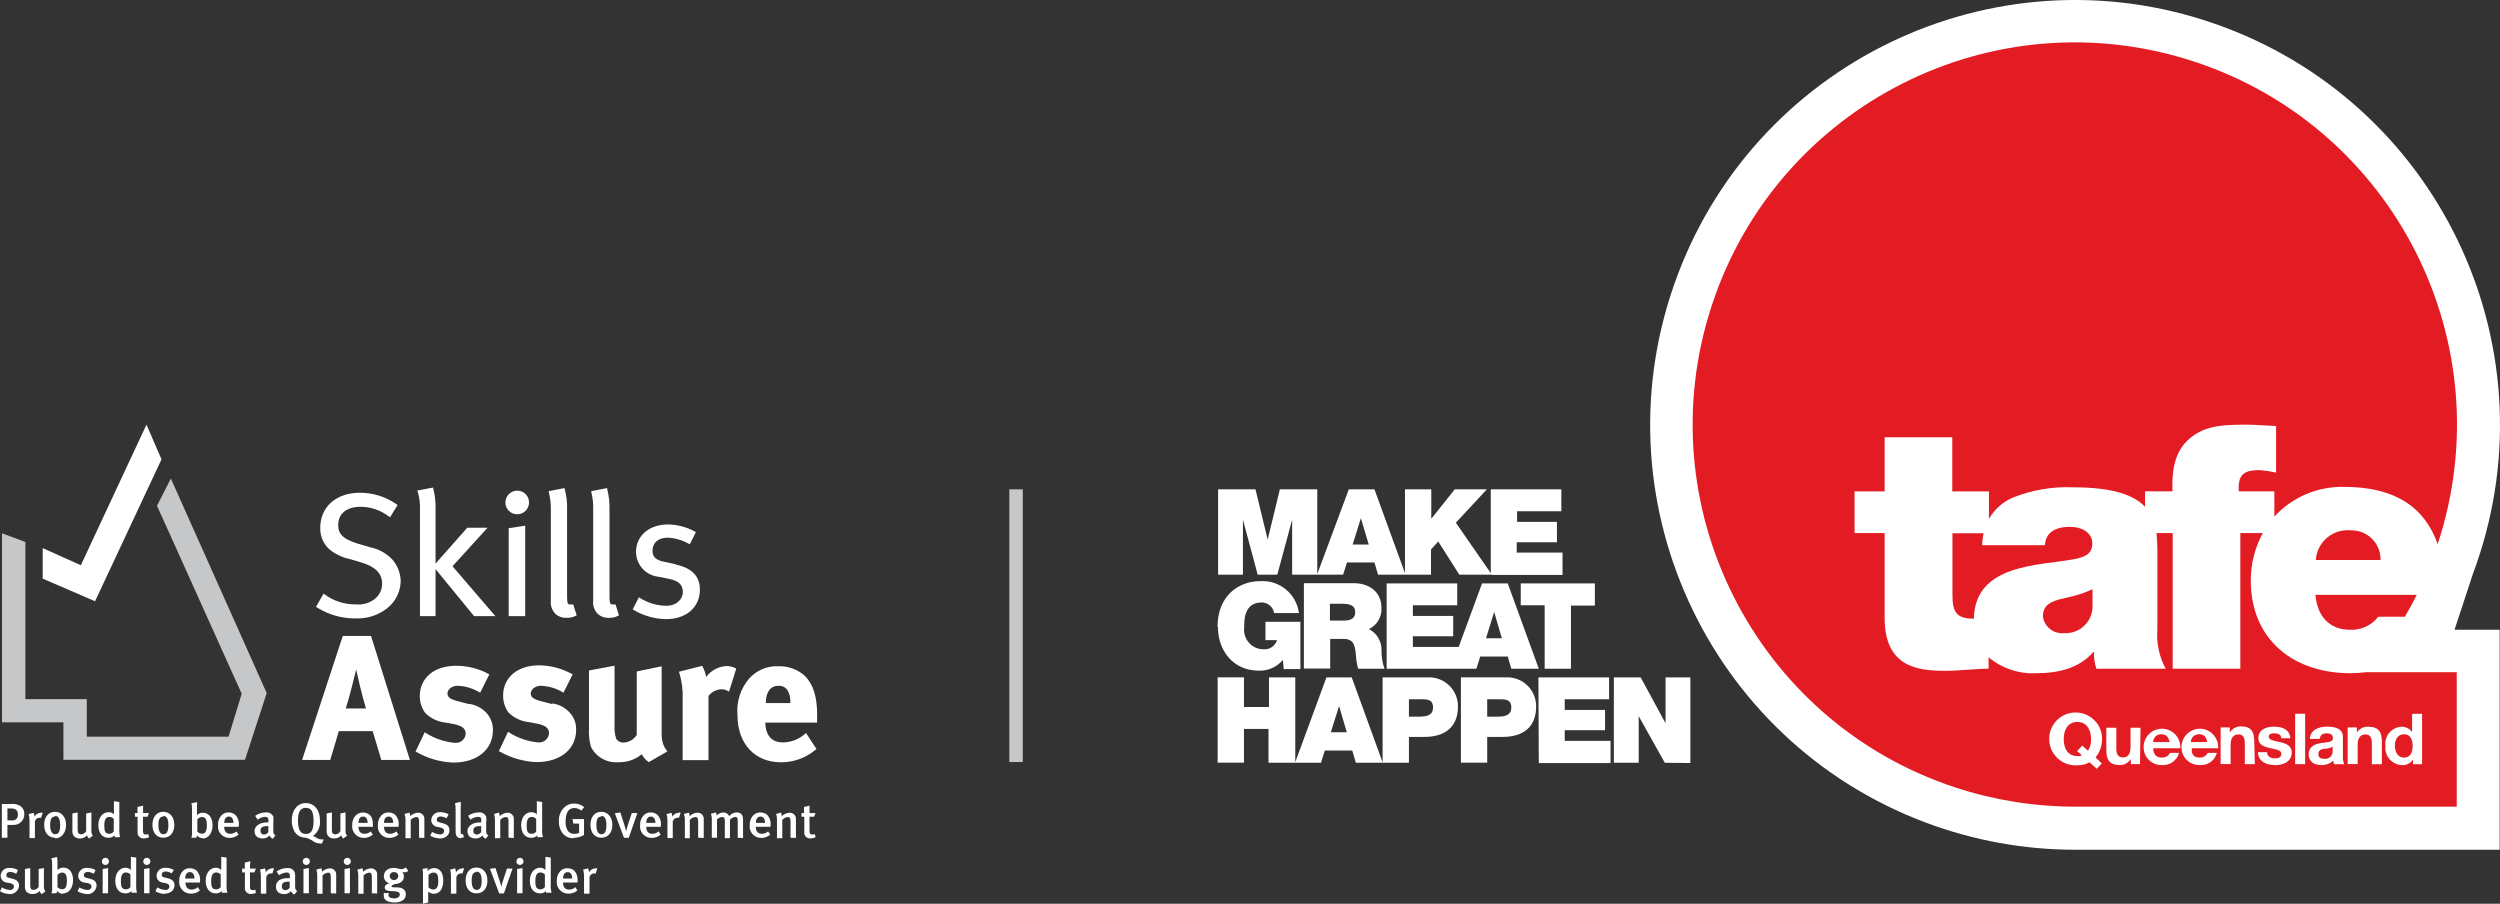 <?xml version="1.0" encoding="UTF-8"?><svg id="Layer_1" xmlns="http://www.w3.org/2000/svg" viewBox="0 0 272.76 98.6"><rect x="0" y="0" width="272.76" height="98.6" fill="#333333" stroke="none"/><defs><style>.cls-1{fill:#e31b23;}.cls-1,.cls-2,.cls-3{stroke-width:0px;}.cls-2{fill:#c5c7c9;}.cls-3{fill:#fff;}</style></defs><rect class="cls-2" x="110.12" y="53.39" width="1.47" height="29.75"/><path class="cls-3" d="m267.81,68.67l.85-2.57,1.13-3.45h0c9-23.97-3.14-50.69-27.1-59.68-23.97-9-50.69,3.14-59.68,27.1-9,23.97,3.14,50.69,27.1,59.68,5.21,1.95,10.72,2.96,16.28,2.96h46.33v-24h-4.91v-.04Z"/><path class="cls-1" d="m239.94,80.11c-.48-.02-.89.35-.91.83,0,0,0,.01,0,.02h1.78c-.09-.55-.34-.85-.87-.85Z"/><path class="cls-1" d="m252.94,82.29c0,.4.32.5.67.5.44.05.84-.27.89-.72,0-.06,0-.13,0-.19v-.41c-.28.14-.59.22-.91.23-.34.03-.65.15-.65.59Z"/><path class="cls-1" d="m235.82,80.11c-.47-.03-.87.33-.9.8,0,.02,0,.03,0,.05h1.8c-.13-.55-.37-.85-.9-.85Z"/><path class="cls-1" d="m226.65,78.77c-1.08,0-1.49.92-1.49,1.88s.41,1.84,1.49,1.84c.17.02.34,0,.49-.08l-.52-.46.56-.61.63.57c.24-.38.35-.82.33-1.26,0-.96-.42-1.88-1.49-1.88Z"/><path class="cls-1" d="m262.29,82.66c.72,0,.94-.63.94-1.28s-.23-1.27-.94-1.27-1,.62-1,1.27.32,1.28,1,1.28Z"/><path class="cls-1" d="m256.42,73.45c-6.19,0-10.85-3.66-10.85-10.11,0-1.81.44-3.59,1.31-5.18h-2.45v14.8h-7.38v-14.8h-1.77c.08.84.12,1.69.1,2.53v7.95c-.12,1.5.19,3,.9,4.32h-7.56c-.19-.59-.28-1.2-.26-1.82h-.07c-1.57,1.79-3.84,2.31-6.23,2.31-1.89.1-3.75-.53-5.2-1.74v1.25c-1.49,0-3.17.23-4.74.23-3.13,0-6.6-.49-6.6-5.78v-9.25h-3.28v-4.55h3.28v-5.9h7.38v5.9h4v3c.6-1.04,1.51-1.85,2.61-2.32,2.1-.84,4.35-1.22,6.6-1.12,4.32,0,6.61.84,7.82,2.12v-1.68h3c-.08-1.91.11-4,1.53-5.45,1.6-1.6,3.47-1.83,6.45-1.83,1.12,0,2.2.11,3.32.15v5.08c-.59-.13-1.19-.22-1.79-.27-1.79,0-2.39.53-2.28,2.32h3.88v2.75c1.96-2.13,4.74-3.31,7.63-3.24,5.52,0,8.78,2.21,10.19,6.25,7.21-21.87-4.68-45.44-26.54-52.64-21.87-7.21-45.44,4.68-52.64,26.54-7.21,21.87,4.68,45.44,26.54,52.64,4.21,1.39,8.61,2.09,13.04,2.1h41.68v-14.67h-9.89c-.57.07-1.15.11-1.73.11Zm-27.1,9.84l-.56.59-.78-.71c-.41.23-.87.34-1.33.33-1.59.1-2.97-1.1-3.07-2.69-.1-1.59,1.1-2.97,2.69-3.07s2.97,1.1,3.07,2.69c0,.07,0,.14,0,.21,0,.73-.24,1.44-.71,2l.68.65Zm4.16.08h-1v-.56h0c-.26.42-.72.67-1.21.66-1.17,0-1.46-.65-1.46-1.63v-2.44h1.09v2.24c0,.66.2,1,.71,1s.84-.33.84-1.14v-2.1h1.09l-.06,3.97Zm2.41-.72c.36.02.7-.18.86-.51h1c-.22.83-1.01,1.39-1.87,1.33-1.07.04-1.97-.8-2-1.87,0-.07,0-.14,0-.22.07-1.1,1.03-1.94,2.13-1.87,1.1.07,1.94,1.03,1.87,2.13h-2.96c.03.71.36,1.02.97,1.02h0Zm4.12,0c.36.02.7-.18.86-.51h1c-.22.84-1,1.4-1.86,1.33-1.07.04-1.97-.8-2-1.87,0-.07,0-.14,0-.22.07-1.1,1.03-1.94,2.13-1.87,1.1.07,1.94,1.03,1.87,2.13h-2.87c-.08.71.26,1.02.87,1.02h0Zm6,.72h-1.09v-2.24c0-.66-.19-1-.7-1s-.85.33-.85,1.14v2.09h-1.09v-4h1v.55h0c.27-.42.73-.67,1.22-.66,1.16,0,1.45.65,1.45,1.64l.06,2.48Zm2.21.1c-.92,0-1.82-.34-1.87-1.4h1c0,.48.41.67.84.67s.71-.12.71-.5-.45-.45-1.24-.62c-.63-.14-1.26-.36-1.26-1.06,0-1,.88-1.28,1.73-1.28s1.67.29,1.76,1.27h-1c0-.42-.35-.54-.75-.54-.24,0-.61,0-.61.37s.62.45,1.24.59,1.27.38,1.27,1.12c-.03,1.06-.94,1.39-1.85,1.39h.03Zm3.28-.1h-1.09v-5.5h1.09v5.5Zm3.15,0c-.04-.13-.07-.26-.07-.39-.36.34-.85.51-1.34.49-.76,0-1.36-.37-1.36-1.19s.68-1.11,1.36-1.21c.68-.1,1.29-.07,1.29-.52s-.32-.54-.71-.54-.68.17-.72.6h-1.09c.06-1,1-1.33,1.87-1.33s1.74.18,1.74,1.13v2.08c-.02.3.03.61.14.89h-1.11Zm7.34-4.08c.47-.02.91.2,1.18.59h0v-2h1.09v5.5h-1v-.51h0c-.26.41-.73.64-1.21.61-1.04-.05-1.85-.93-1.8-1.97,0-.05,0-.11.01-.16-.12-1.01.61-1.93,1.62-2.05.04,0,.07,0,.11,0Zm-2.12,1.64v2.45h-1.09v-2.25c0-.66-.19-1-.7-1s-.85.33-.85,1.14v2.09h-1.09v-4h1v.55h0c.29-.42.77-.66,1.28-.62,1.16,0,1.45.65,1.45,1.64Z"/><path class="cls-1" d="m225.87,57.48c-2.27,0-2.72,1.16-2.76,2h-6.86c.02-.44.07-.87.17-1.3h-3.4v6.75c0,1.79.41,2.57,2.28,2.57h.06c.09-6,7.18-5.78,10.92-6.49,1-.19,2-.48,2-1.71s-1.21-1.82-2.41-1.82Z"/><path class="cls-1" d="m222.89,67.29c.17,1.12,1.19,1.9,2.31,1.79,1.62.09,3-1.14,3.1-2.75,0-.08,0-.16,0-.25v-1.79c-.93.43-1.91.74-2.91.94-1.67.35-2.5.76-2.5,2.06Z"/><path class="cls-1" d="m256.46,57.86c-1.92-.18-3.62,1.24-3.79,3.16,0,.03,0,.05,0,.08h7.06c.03-1.76-1.36-3.21-3.12-3.24-.05,0-.09,0-.14,0Z"/><path class="cls-1" d="m256.39,68.71c1.2.06,2.35-.47,3.09-1.42h2.9c.46-.78.89-1.57,1.3-2.39h-11.06c.19,2.24,1.45,3.81,3.77,3.81Z"/><path class="cls-3" d="m163.53,76.29c.71,0,1.36,0,1.36.9s-.78,1-1.53,1h-1.1v-1.9h1.27Zm.66-2.39h-4.8v9.31h2.87v-2.81h1.69c2.14,0,3.65-1,3.65-3.31.02-1.74-1.37-3.17-3.11-3.19-.1,0-.2,0-.3.01m-2.06-4.27l.89-2.87h0l.84,2.87h-1.73Zm-3.93,3.32h2.88l.42-1.33h3l.39,1.33h3l-3.39-9.31h-2.8l-2.55,6.93h-5v-1.16h4.4v-2.22h-4.4v-1.16h4.84v-2.39h-7.7v9.31h6.91Zm-13,6.93l.9-2.86h0l.84,2.86h-1.74Zm8.52-3.6h1.28c.7,0,1.35,0,1.35.9s-.78,1-1.52,1h-1.11v-1.9Zm-18-2.39h-2.87v9.31h2.87v-3.68h2.68v3.69h5.73l.41-1.33h3l.39,1.33h5.79v-2.82h1.7c2.13,0,3.65-1,3.65-3.31.02-1.75-1.38-3.17-3.13-3.19-.1,0-.19,0-.29.01h-4.8v9.27l-3.37-9.27h-2.76l-3.4,9.24v-9.24h-2.87v3.23h-2.73v-3.24Zm12.14-7.12c0,.84-.73.93-1.26.93h-1.5v-1.84h1.34c1.09,0,1.42.34,1.42.92m1.47,1.86c.91-.42,1.47-1.36,1.39-2.36,0-1.76-1.41-2.66-3-2.66h-5.46v9.31h2.87v-3.23h1.52c1.14,0,1.21.93,1.29,1.82.03.48.11.96.24,1.43h2.87c-.22-.64-.33-1.32-.32-2,.03-.97-.5-1.88-1.37-2.32m-16.48-.25c0,2.64,1.7,4.78,4.45,4.78,1.01.04,1.99-.39,2.64-1.17l.09,1h1.82v-5.16h-3.81v2h1.26c-.2.64-.81,1.06-1.48,1-1.18,0-2.12-.97-2.12-2.14,0-.09,0-.17.02-.26,0-.64-.07-2.71,1.9-2.71.68,0,1.26.49,1.36,1.16h2.71c-.27-2.12-2.16-3.65-4.29-3.48-2.1,0-4.59,1.42-4.59,5m16.5-9h-1.76l.9-2.87h0l.86,2.87Zm13.41,3.32h7.73v-2.44h-5v-1.13h4.39v-2.22h-4.35v-1.16h4.83v-2.39h-7.7v9.14l-3.81-5.5,3.38-3.64h-3.5l-2.56,3.21h0v-3.21h-2.87v9.14l-3.33-9.14h-2.8l-3.44,9.24v-9.24h-4.08l-1.33,5.48h0l-1.33-5.48h-4.08v9.31h2.71v-6h0l1.61,6h2.14l1.62-6h0v6h5.56l.42-1.33h3l.39,1.33h5.78v-2.75l.79-.87,2.3,3.62h3.57l-.04.03Zm8.65,3.34h2.61v-2.42h-8.09v2.39h2.61v6.92h2.87v-6.89Zm-3.51,17.18h7.83v-2.42h-5v-1.16h4.4v-2.21h-4.4v-1.17h4.84v-2.38h-7.71l.04,9.34Zm16.54,0v-9.34h-2.71v5h0l-2.71-5h-2.93v9.31h2.71v-5.09h0l2.85,5.09,2.79.03Z"/><path class="cls-3" d="m40.48,69.38h-3.08l-4.44,13.53h3.07l.94-3.14h3.69l.94,3.14h3.12l-4.21-13.43-.03-.1Zm-1.63,3.63l.41,1.79c.19.81.52,2,.67,2.5h-2.21c.25-.77.41-1.37.65-2.29.16-.6.36-1.43.5-2"/><path class="cls-3" d="m51.13,76.81l-1.19-.31c-.94-.24-1.12-.49-1.12-.86s.43-.82,1.11-.82c.83.03,1.63.27,2.34.69l.12.06,1-2-.12-.06c-1.09-.58-2.31-.88-3.55-.87-2.34,0-3.92,1.33-3.92,3.31,0,.66.2,1.3.59,1.83.51.51,1.16.86,1.87,1l1.15.2c1,.19,1.4.5,1.4,1.07-.04.59-.54,1.04-1.13,1-.01,0-.02,0-.04,0-1.13-.1-2.22-.47-3.18-1.08l-.12-.08-1,2.11.12.06c1.22.69,2.59,1.09,4,1.14,2.58,0,4.32-1.41,4.32-3.52.02-.62-.18-1.23-.56-1.73-.5-.62-1.21-1.03-2-1.15"/><path class="cls-3" d="m60.21,76.81l-1.18-.31c-.94-.24-1.12-.49-1.12-.86s.43-.82,1.11-.82c.83.03,1.63.27,2.34.69l.12.06,1-2-.12-.06c-1.09-.59-2.31-.91-3.55-.92-2.35,0-3.92,1.33-3.92,3.31,0,.66.2,1.3.58,1.83.52.51,1.17.86,1.88,1l1.15.2c1,.19,1.4.5,1.4,1.07-.04.59-.54,1.04-1.13,1-.01,0-.02,0-.04,0-1.13-.1-2.22-.47-3.18-1.08l-.12-.08-1,2.11.11.06c1.22.69,2.6,1.08,4,1.14,2.58,0,4.32-1.41,4.32-3.52.02-.63-.18-1.24-.57-1.73-.5-.62-1.21-1.04-2-1.15"/><path class="cls-3" d="m72.19,80.29v-7.6l-2.72.57v6.93c-.32.5-.86.81-1.45.83-.31.01-.6-.14-.78-.39-.16-.49-.23-1.01-.19-1.53v-6.47l-2.79.52v6.35c-.04.67.03,1.35.22,2,.57,1.11,1.76,1.77,3,1.66.92.03,1.83-.28,2.54-.87.17.33.42.62.73.84h.07l2-1.15-.1-.12c-.34-.45-.52-1-.53-1.57"/><path class="cls-3" d="m79.23,72.67c-.87.06-1.67.49-2.19,1.19-.06-.39-.19-.77-.38-1.12l-.06-.09-2.53.64.05.13c.28.93.4,1.9.36,2.87v6.64h2.82v-7c.34-.44.86-.71,1.42-.73.24,0,.47.06.68.18l.14.08.79-2.52-.11-.05c-.31-.15-.65-.23-1-.22"/><path class="cls-3" d="m89.16,78.11c0-2.07-.41-3.41-1.33-4.35-.8-.73-1.85-1.11-2.93-1.07-1.21-.05-2.38.45-3.18,1.36-.93,1.1-1.38,2.52-1.26,3.95,0,3.14,1.87,5.17,4.76,5.17,1.38,0,2.72-.48,3.77-1.38l.09-.07-1.14-1.75-.11.1c-.66.59-1.51.92-2.4.93-1.23,0-1.91-.76-1.93-2.16h5.65v-.73Zm-5.61-1.4c0-1.22.52-1.89,1.39-1.89.4-.02.78.17,1,.51.23.42.33.9.28,1.38h-2.67Z"/><path class="cls-3" d="m40.45,59.73l-1.49-.44c-1.5-.48-2.06-1-2.06-2,0-1.25.92-2,2.46-2,1.12.01,2.2.39,3.08,1.07l.12.07.82-1.33-.11-.08c-1.17-.82-2.57-1.26-4-1.26-2.59,0-4.33,1.54-4.33,3.84-.02.82.29,1.61.85,2.2.67.6,1.48,1.01,2.36,1.19l1.31.39c1.5.45,2.23,1.2,2.23,2.28.01.69-.31,1.34-.87,1.74-.58.42-1.29.61-2,.54-1.22.02-2.42-.36-3.4-1.09l-.12-.08-.82,1.44.11.07c1.27.8,2.73,1.21,4.23,1.19,1.06.04,2.11-.24,3-.81,1.14-.68,1.86-1.89,1.9-3.22-.01-.87-.33-1.71-.89-2.37-.63-.67-1.45-1.14-2.35-1.34"/><path class="cls-3" d="m53.19,57.58h-2.21l-3.46,3.91v-5.94c.02-.76-.06-1.52-.25-2.26v-.1l-1.75.33.06.15c.18.61.26,1.24.24,1.87v11.68h1.7v-5.13l4.2,5.13h2.32l-4.67-5.44,3.82-4.2Z"/><polygon class="cls-3" points="55.5 67.22 57.3 67.22 57.3 57.35 55.5 57.63 55.5 67.22"/><path class="cls-3" d="m56.43,53.53c-.71,0-1.29.59-1.29,1.3,0,.71.59,1.29,1.3,1.28.71,0,1.29-.59,1.28-1.3,0-.71-.58-1.28-1.29-1.28"/><path class="cls-3" d="m62.54,65.95h-.28c-.26,0-.39,0-.39-.81v-9.52c.03-.76-.06-1.52-.26-2.26v-.11l-1.73.33v.14c.16.62.23,1.25.22,1.89v9.94c-.06.53.13,1.05.5,1.43.33.3.77.45,1.21.43.35.01.69-.06,1-.22l.11-.05-.34-1.07-.04-.12Z"/><path class="cls-3" d="m67.17,65.95h-.27c-.26,0-.4,0-.4-.81v-9.52c.02-.76-.06-1.52-.25-2.26v-.11l-1.73.33v.14c.15.62.22,1.25.2,1.89v9.94c-.06.53.13,1.05.5,1.43.33.3.77.45,1.21.43.35.01.69-.06,1-.22l.1-.05-.33-1.07-.03-.12Z"/><path class="cls-3" d="m73.72,61.56l-1.27-.27c-.9-.18-1.26-.54-1.26-1.22,0-.86.65-1.41,1.64-1.41.81.04,1.6.26,2.31.66l.12.06.66-1.32-.11-.07c-.9-.49-1.91-.76-2.94-.77-2.05,0-3.48,1.24-3.48,3,.01,1.41,1.09,2.58,2.49,2.71l1.17.24c1,.21,1.45.64,1.45,1.42s-.68,1.5-1.78,1.5c-1.03,0-2.05-.31-2.92-.86l-.08-.08-.69,1.33.11.07c1.07.64,2.29.98,3.53,1,2.2,0,3.69-1.29,3.69-3.21,0-1.47-.86-2.37-2.63-2.74"/><polygon class="cls-3" points="15.98 46.33 8.82 61.67 4.66 59.8 4.66 63.13 10.37 65.6 17.62 50.12 15.98 46.33"/><polygon class="cls-2" points="17.13 55.18 26.37 75.69 24.94 80.37 9.47 80.37 9.47 76.28 2.77 76.28 2.77 59.13 .22 58.19 .22 78.81 6.92 78.81 6.92 82.9 26.73 82.9 29.1 75.62 18.64 52.21 17.13 55.18"/><path class="cls-3" d="m1.8,88.39c-.14-.13-.32-.19-.51-.18h-.48v1.3h.48c.32.05.61-.17.66-.49,0-.05,0-.11,0-.16.01-.17-.04-.34-.15-.47m-.37,1.61h-.62v1.4H.2v-3.68h1c.32-.04.65.02.94.17.33.19.53.55.51.93.02.63-.47,1.16-1.1,1.18-.03,0-.07,0-.1,0"/><path class="cls-3" d="m4.48,89.22c-.06-.01-.11-.01-.17,0-.24,0-.44.17-.5.4v1.82h-.59v-1.9c.01-.24-.02-.49-.1-.72l.54-.14c.07.13.1.27.1.42.14-.25.4-.41.69-.43.07-.02.14-.02.21,0l-.18.55Z"/><path class="cls-3" d="m6.01,89.09c-.38,0-.54.28-.54.93s.2,1,.56,1,.53-.28.53-1-.21-1-.55-1m0,2.38c-.73,0-1.19-.55-1.19-1.41s.47-1.42,1.18-1.42,1.21.57,1.21,1.42-.49,1.48-1.2,1.48"/><path class="cls-3" d="m9.72,91.48c-.11-.08-.19-.2-.23-.33-.2.22-.48.34-.77.33-.25.01-.5-.08-.67-.27-.13-.19-.18-.42-.15-.64v-1.82l.57-.11v1.81c0,.33.05.58.4.58.23-.02.43-.15.53-.35v-1.93l.57-.11v2c-.02.19.04.39.16.54l-.41.3Z"/><path class="cls-3" d="m12.41,89.35c-.12-.15-.3-.23-.49-.22-.37,0-.54.3-.54.94s.11.9.56.9c.19,0,.37-.1.47-.26v-1.36Zm.13,2c-.03-.07-.04-.14-.05-.21-.17.18-.41.28-.66.27-.69,0-1.1-.54-1.1-1.38s.46-1.42,1.12-1.42c.22,0,.43.08.58.24,0-.15,0-.29,0-.44v-1l.59.09v2.89c-.02.32,0,.63.08.94l-.56.02Z"/><path class="cls-3" d="m15.72,91.47c-.34.05-.66-.2-.71-.54,0-.05,0-.1,0-.15v-1.67h-.29v-.4h.29c-.02-.22-.02-.45,0-.67l.6-.14v.81h.64l-.15.4h-.5v1.51c0,.34.08.43.33.43.09,0,.17-.02.25-.05l.08.35c-.17.08-.35.12-.53.12"/><path class="cls-3" d="m17.82,89.09c-.38,0-.54.28-.54.93s.2,1,.55,1,.54-.28.54-1-.21-1-.55-1m0,2.38c-.73,0-1.19-.55-1.19-1.41s.47-1.42,1.18-1.42,1.21.57,1.21,1.42-.46,1.41-1.2,1.41"/><path class="cls-3" d="m22.05,89.14c-.21,0-.4.1-.52.27v1.31c.13.15.31.24.51.24.36,0,.53-.27.53-.94,0-.49-.1-.88-.52-.88m.1,2.32c-.26,0-.5-.11-.66-.31-.01.09-.04.17-.07.25h-.54c.06-.19.09-.4.07-.6v-2.51c.01-.22-.01-.44-.07-.65l.61-.13c.02.18.02.36,0,.54v.62c.01.09.01.17,0,.26h0c.17-.17.4-.26.64-.26.65,0,1.06.53,1.06,1.37s-.45,1.45-1.08,1.45"/><path class="cls-3" d="m24.98,89.09c-.33,0-.51.26-.51.69h1c0-.43-.2-.69-.49-.69m-.52,1.12h0c0,.37.14.76.67.76.25,0,.49-.09.67-.26l.23.35c-.28.24-.63.37-1,.36-.68,0-1.25-.54-1.25-1.23,0-.06,0-.12.01-.18-.02-.36.1-.72.33-1,.2-.25.51-.39.83-.37.27-.01.54.09.74.28.29.32.42.75.36,1.17v.12h-1.59Z"/><path class="cls-3" d="m29.19,90.13c-.59,0-.77.17-.77.51-.02.2.12.39.33.41.02,0,.03,0,.05,0,.2,0,.38-.11.48-.28v-.64h-.11m.61,1.38c-.17-.06-.31-.19-.37-.36-.18.22-.46.34-.74.33-.62,0-.9-.34-.9-.81s.47-.94,1.33-.94h.19v-.14c0-.31-.06-.47-.38-.47-.29.02-.57.13-.8.31l-.27-.42c.34-.24.74-.37,1.15-.37.35-.05.68.14.83.45.03.22.03.43,0,.65v.78c0,.36,0,.48.23.62l-.27.37Z"/><path class="cls-3" d="m33.36,88.14c-.6,0-.85.47-.85,1.38,0,1.11.33,1.47.87,1.47s.83-.37.83-1.39-.21-1.46-.85-1.46m1.78,3.88c-.1.02-.19.02-.29,0-.26-.01-.5-.1-.71-.26-.23-.16-.49-.28-.77-.36-1,0-1.54-.81-1.54-1.9s.61-1.88,1.53-1.88,1.55.75,1.55,1.89c.07.66-.22,1.31-.76,1.7.14.06.28.13.41.21.15.1.33.16.51.16h.24l-.17.44Z"/><path class="cls-3" d="m37.46,91.48c-.11-.08-.19-.2-.23-.33-.2.22-.48.34-.77.33-.25.02-.5-.08-.67-.27-.13-.19-.18-.42-.15-.64v-1.82l.57-.11v1.81c0,.33,0,.58.4.58.23-.02.43-.15.53-.35v-1.93l.56-.11v2c-.02.2.04.39.17.54l-.41.3Z"/><path class="cls-3" d="m39.62,89.09c-.33,0-.51.26-.51.69h1c0-.43-.19-.69-.48-.69m-.52,1.12h0c0,.37.14.76.67.76.25,0,.49-.09.67-.26l.23.35c-.28.24-.63.37-1,.36-.69,0-1.25-.55-1.26-1.24,0-.06,0-.11.01-.17-.02-.36.1-.72.34-1,.41-.45,1.11-.49,1.57-.09.24.21.35.54.35,1.17v.12h-1.58Z"/><path class="cls-3" d="m42.41,89.09c-.33,0-.51.26-.51.69h1c0-.43-.19-.69-.49-.69m-.51,1.12h0c0,.37.13.76.66.76.25,0,.49-.1.68-.26l.23.35c-.28.24-.63.37-1,.36-.68,0-1.25-.54-1.25-1.23,0-.06,0-.12.01-.18-.02-.36.1-.72.34-1,.2-.25.5-.38.82-.37.28,0,.55.09.75.28.28.32.41.75.35,1.17v.12h-1.59Z"/><path class="cls-3" d="m45.72,91.4v-1.79c0-.37-.09-.47-.31-.47-.23.03-.44.14-.6.31v2h-.57v-2c.01-.22-.03-.44-.11-.64l.54-.15c.06.12.09.25.09.39.22-.23.52-.36.83-.38.37-.02.69.25.71.62,0,.04,0,.08,0,.13v2l-.58-.02Z"/><path class="cls-3" d="m47.94,91.47c-.35-.01-.7-.11-1-.29l.2-.42c.27.16.57.26.88.28.22.02.42-.14.44-.36,0,0,0-.01,0-.02,0-.21-.14-.31-.44-.38l-.33-.07c-.37-.05-.65-.37-.64-.74.02-.49.43-.87.92-.86.03,0,.05,0,.08,0,.31,0,.62.08.89.23l-.22.44c-.2-.12-.43-.19-.66-.2-.25,0-.41.14-.41.34s.09.25.36.32l.34.09c.54.14.69.43.69.75,0,.54-.45.91-1.1.91"/><path class="cls-3" d="m50.3,91.46c-.59,0-.59-.53-.59-.76v-2.3c0-.26-.01-.52-.06-.78l.61-.14c.03.25.03.49,0,.74v2.29c0,.36,0,.42.06.48.06.04.14.04.2,0l.09.36c-.11.05-.23.07-.35.07"/><path class="cls-3" d="m52.4,90.13c-.58,0-.76.17-.76.51-.03.2.11.38.31.41.02,0,.04,0,.06,0,.2,0,.38-.11.49-.28v-.64h-.11m.61,1.38c-.17-.06-.3-.19-.37-.36-.18.22-.46.34-.74.33-.62,0-.89-.34-.89-.81s.46-.94,1.33-.94h.18v-.14c0-.31,0-.47-.37-.47-.29.02-.57.13-.81.31l-.26-.42c.34-.24.74-.37,1.15-.37.34-.05.67.14.82.45.04.21.04.44,0,.65v.78c0,.36,0,.48.24.62l-.28.37Z"/><path class="cls-3" d="m55.48,91.4v-1.79c0-.37-.09-.47-.31-.47-.23.03-.43.14-.59.31v2h-.58v-2c0-.22-.03-.44-.1-.64l.53-.15c.07.12.1.25.1.39.22-.23.52-.36.83-.38.37-.02.68.26.7.63,0,.04,0,.08,0,.12v2l-.58-.02Z"/><path class="cls-3" d="m58.5,89.35c-.12-.14-.3-.22-.49-.22-.38,0-.55.3-.55.94s.12.9.56.9c.19,0,.38-.1.48-.26v-1.36Zm.13,2c-.02-.07-.02-.14,0-.21-.17.18-.41.27-.66.27-.69,0-1.11-.54-1.11-1.38s.47-1.42,1.12-1.42c.22,0,.44.08.59.24,0-.15,0-.29,0-.44v-1l.58.09v2.89c-.03.32,0,.63.09.94l-.61.02Z"/><path class="cls-3" d="m62.6,91.45c-.46.03-.91-.17-1.21-.52-.29-.38-.44-.86-.41-1.34-.04-.63.23-1.25.74-1.63.26-.2.59-.3.92-.29.4,0,.79.13,1.1.39l-.31.38c-.22-.18-.5-.28-.78-.28-.68,0-.94.6-.94,1.46-.03.38.06.76.28,1.08.18.19.44.29.7.28.17,0,.34-.04.49-.12v-1h-.63l-.09-.5h1.26v1.74c-.35.2-.75.31-1.15.31"/><path class="cls-3" d="m65.61,89.09c-.38,0-.54.28-.54.93s.2,1,.55,1,.54-.28.54-1-.21-1-.55-1m0,2.38c-.73,0-1.19-.55-1.19-1.41s.47-1.42,1.18-1.42,1.21.57,1.21,1.42-.46,1.41-1.2,1.41"/><path class="cls-3" d="m68.6,91.41h-.52l-1-2.68.6-.09.47,1.46c.06.19.13.46.17.6h0c.04-.21.09-.42.16-.63l.45-1.36h.61l-.94,2.7Z"/><path class="cls-3" d="m71.02,89.09c-.33,0-.51.26-.51.69h1c0-.43-.19-.69-.49-.69m-.51,1.12h0c0,.37.13.76.66.76.25,0,.49-.09.68-.26l.23.35c-.28.24-.63.37-1,.36-.68,0-1.25-.54-1.25-1.23,0-.06,0-.12.01-.18-.02-.36.1-.72.34-1,.2-.25.5-.38.82-.37.28,0,.55.09.75.28.28.32.41.75.35,1.17v.12h-1.59Z"/><path class="cls-3" d="m74.08,89.22c-.06,0-.11,0-.17,0-.24,0-.44.17-.51.4v1.82h-.58v-1.9c.01-.24-.02-.49-.1-.72l.54-.14c.06.13.1.27.1.42.14-.25.4-.41.69-.43.07-.02.14-.02.21,0l-.18.55Z"/><path class="cls-3" d="m76.17,91.4v-1.79c0-.37-.09-.47-.31-.47-.23.03-.44.14-.6.31v2h-.54v-2c.01-.22-.03-.44-.11-.64l.54-.15c.06.12.1.25.1.39.22-.23.51-.36.82-.38.37-.02.69.25.71.62,0,.04,0,.08,0,.13v2l-.61-.02Z"/><path class="cls-3" d="m80.49,91.4v-1.86c0-.32-.07-.41-.28-.41-.22.03-.42.14-.57.31v2h-.56v-1.89c0-.31-.07-.41-.29-.41-.21.01-.41.11-.56.26v2h-.57v-1.93c.02-.23-.02-.46-.1-.68l.54-.15c.06.1.09.22.09.34.19-.2.45-.32.72-.34.28,0,.53.15.65.4.2-.24.49-.39.8-.4.45,0,.71.23.71.79v2l-.58-.03Z"/><path class="cls-3" d="m82.98,89.09c-.33,0-.51.26-.51.69h1c0-.43-.19-.69-.49-.69m-.52,1.12h0c0,.37.14.76.67.76.25,0,.49-.1.68-.26l.23.35c-.28.24-.63.37-1,.36-.68,0-1.25-.54-1.25-1.23,0-.06,0-.12.01-.18-.02-.36.1-.72.33-1,.42-.46,1.13-.5,1.59-.09.28.32.41.75.35,1.17v.12h-1.61Z"/><path class="cls-3" d="m86.25,91.4v-1.79c0-.37-.08-.47-.31-.47-.23.03-.43.14-.59.31v2h-.58v-2c.01-.22-.02-.44-.1-.64l.54-.15c.06.12.09.25.09.39.22-.23.52-.36.83-.38.37-.02.69.25.71.62,0,.04,0,.08,0,.13v2l-.59-.02Z"/><path class="cls-3" d="m88.45,91.47c-.34.05-.65-.19-.7-.53,0-.05,0-.11,0-.16v-1.67h-.3v-.4h.27v-.67l.61-.14c-.02.27-.02.54,0,.81h.65l-.16.4h-.5v1.51c0,.34.08.43.33.43.09,0,.18-.02.26-.05l.07.35c-.17.08-.35.12-.53.12"/><path class="cls-3" d="m1,97.54c-.35-.02-.7-.12-1-.3l.21-.42c.26.16.56.26.87.28.21.03.41-.12.44-.34,0-.01,0-.03,0-.04,0-.2-.13-.31-.44-.37l-.36-.06c-.37-.05-.65-.36-.65-.74.02-.5.44-.88.93-.86.02,0,.04,0,.07,0,.31,0,.62.08.89.24l-.19.4c-.2-.12-.43-.19-.67-.2-.25,0-.41.14-.41.35s.09.25.37.32l.33.08c.55.14.69.44.69.75-.04.55-.52.96-1.07.92,0,0-.01,0-.02,0"/><path class="cls-3" d="m4.56,97.55c-.12-.08-.2-.2-.23-.34-.2.22-.48.34-.77.33-.25.02-.5-.07-.68-.25-.13-.19-.18-.42-.16-.65v-1.83l.58-.1v1.8c0,.34,0,.58.4.58.22-.02.42-.15.52-.35v-1.93l.57-.1v2c0,.37.13.52.17.54l-.4.3Z"/><path class="cls-3" d="m6.78,95.2c-.2,0-.39.11-.51.27v1.32c.13.14.31.22.5.23.37,0,.53-.26.53-.94,0-.48-.09-.88-.52-.88m.11,2.32c-.26,0-.5-.11-.66-.31,0,.09-.03.17-.08.25h-.54c.07-.19.1-.4.08-.6v-2.57c0-.22-.02-.44-.08-.65l.61-.14c.04.18.05.36.05.54v.63c.01.08.01.17,0,.25h0c.17-.17.4-.26.64-.26.65,0,1.06.52,1.06,1.37s-.45,1.44-1.08,1.44"/><path class="cls-3" d="m9.46,97.54c-.35-.02-.7-.12-1-.3l.21-.42c.27.17.57.26.88.28.21.02.41-.13.43-.35,0-.01,0-.02,0-.03,0-.2-.13-.31-.43-.37l-.37-.06c-.37-.05-.65-.36-.65-.74.02-.5.44-.88.93-.86.02,0,.04,0,.07,0,.31,0,.62.08.89.24l-.19.4c-.2-.12-.43-.19-.66-.2-.26,0-.42.14-.42.35s.1.25.37.32l.33.08c.55.14.69.44.69.75-.04.55-.52.96-1.07.92,0,0-.01,0-.02,0"/><path class="cls-3" d="m11.2,97.46v-2.65l.59-.1v2.75h-.59Zm.29-3.09c-.21,0-.38-.17-.38-.38,0-.22.16-.39.38-.4,0,0,0,0,.01,0,.22,0,.39.18.39.39,0,.21-.17.39-.39.39"/><path class="cls-3" d="m14.23,95.41c-.13-.14-.31-.22-.5-.22-.37,0-.54.3-.54.95s.12.89.56.89c.19,0,.37-.09.48-.25v-1.37Zm.12,2c-.01-.07-.01-.13,0-.2-.18.17-.42.27-.67.26-.69,0-1.1-.54-1.1-1.38s.47-1.42,1.12-1.42c.22,0,.43.09.58.25v-1.44l.58.09v2.9c-.02.31,0,.63.08.93h-.59Z"/><path class="cls-3" d="m15.72,97.46v-2.65l.59-.1v2.75h-.59Zm.29-3.09c-.21,0-.38-.17-.38-.38,0-.22.16-.39.38-.4s.39.16.4.38c0,.22-.16.39-.38.4,0,0-.01,0-.02,0"/><path class="cls-3" d="m17.96,97.54c-.35-.02-.7-.12-1-.3l.2-.42c.27.16.57.26.88.28.21.03.41-.12.44-.34,0-.01,0-.03,0-.04,0-.2-.14-.31-.44-.37l-.32-.06c-.37-.05-.64-.37-.64-.74.01-.49.42-.88.91-.87.03,0,.06,0,.09,0,.31,0,.62.08.89.24l-.25.36c-.2-.12-.43-.19-.66-.2-.25,0-.41.14-.41.35s.09.25.36.32l.34.08c.54.14.69.44.69.75,0,.55-.45.92-1.1.92"/><path class="cls-3" d="m20.72,95.15c-.33,0-.51.26-.51.7h1c0-.44-.19-.7-.48-.7m-.49,1.14h0c0,.37.14.77.67.77.25,0,.49-.1.67-.27l.23.36c-.28.24-.63.36-1,.35-.69,0-1.25-.55-1.26-1.24,0-.06,0-.11.01-.17-.02-.36.1-.72.34-1,.2-.25.51-.38.83-.36.27,0,.54.09.74.27.28.32.41.75.35,1.17v.12h-1.58Z"/><path class="cls-3" d="m24.08,95.41c-.13-.14-.3-.22-.49-.22-.38,0-.55.3-.55.95s.12.89.56.89c.19,0,.37-.09.48-.25v-1.37Zm.13,2c-.02-.07-.02-.13,0-.2-.17.17-.41.27-.66.26-.69,0-1.11-.54-1.11-1.38s.47-1.42,1.12-1.42c.22,0,.43.09.58.25v-1.44l.58.09v2.9c-.02.31,0,.63.09.93h-.6Z"/><path class="cls-3" d="m27.42,97.53c-.34.05-.65-.19-.7-.53,0-.05,0-.11,0-.16v-1.66h-.3v-.41h.3c-.02-.22-.02-.44,0-.66l.6-.15c-.03.27-.05.54-.05.81h.65l-.16.41h-.49v1.51c0,.33.07.43.33.43.09,0,.17-.02.25-.06l.07.36c-.17.08-.35.11-.53.11"/><path class="cls-3" d="m29.72,95.29c-.06-.01-.11-.01-.17,0-.23,0-.44.16-.5.39v1.82h-.59v-1.9c0-.24-.02-.49-.1-.72l.54-.14c.07.13.1.28.1.43.14-.25.4-.41.69-.43.07-.02.14-.02.21,0l-.18.55Z"/><path class="cls-3" d="m31.52,96.19c-.59,0-.77.17-.77.51-.03.2.11.39.32.42.02,0,.04,0,.06,0,.2,0,.38-.11.48-.28v-.64h-.1m.61,1.39c-.17-.06-.31-.2-.37-.37-.18.22-.46.34-.74.33-.62,0-.9-.34-.9-.8,0-.63.47-.94,1.33-.94h.19v-.15c0-.3-.06-.47-.38-.47-.29.03-.57.13-.8.31l-.27-.42c.34-.24.74-.37,1.15-.37.34-.05.67.14.82.45.06.22.07.44.05.66v.77c0,.36,0,.48.23.62l-.31.38Z"/><path class="cls-3" d="m33.11,97.46v-2.65l.59-.1v2.75h-.59Zm.3-3.09c-.2,0-.37-.16-.38-.36,0,0,0-.01,0-.02,0-.22.16-.39.38-.4,0,0,0,0,.01,0,.22,0,.39.18.39.39,0,.21-.17.39-.39.39"/><path class="cls-3" d="m36.09,97.46v-1.78c0-.37-.08-.47-.31-.47-.23.03-.43.14-.59.3v2h-.58v-2c.01-.21-.02-.43-.1-.63l.54-.15c.06.12.09.25.09.38.22-.22.52-.35.83-.37.37-.02.69.26.71.62,0,.04,0,.08,0,.12v2l-.59-.02Z"/><path class="cls-3" d="m37.59,97.46v-2.65l.59-.1v2.75h-.59Zm.29-3.09c-.21,0-.38-.17-.38-.38,0-.22.16-.39.38-.4s.39.16.4.38c0,.22-.16.39-.38.4,0,0-.01,0-.02,0"/><path class="cls-3" d="m40.57,97.46v-1.78c0-.37-.09-.47-.31-.47-.23.03-.43.14-.59.3v2h-.58v-2c0-.21-.03-.43-.1-.63l.53-.15c.07.11.1.25.1.38.22-.22.52-.35.83-.37.36-.02.68.25.7.61,0,.04,0,.08,0,.13v2l-.58-.02Z"/><path class="cls-3" d="m42.99,95.15c-.23-.03-.44.13-.47.36,0,.04,0,.07,0,.11.04.26.28.43.53.4.21-.03.37-.19.4-.4.03-.22-.13-.43-.35-.46-.04,0-.07,0-.11,0m1.12,0c-.07,0-.14,0-.21,0,.11.13.17.29.17.46,0,.47-.39.83-1,.83-.19.07-.36.17-.36.25s0,.12.67.12c.43,0,.9.21.9.76s-.48.88-1.21.88-1.2-.22-1.2-.73c-.01-.1-.01-.19,0-.29h.56c-.03.06-.04.12-.05.19,0,.25.22.39.6.39s.64-.17.64-.42-.25-.37-.75-.37c-.73,0-.89-.14-.89-.41s.23-.37.52-.46c-.37-.06-.63-.39-.62-.76,0-.55.43-.91,1.08-.91.38,0,.6.14.82.14.18,0,.35-.07.49-.19l.28.37c-.13.11-.3.17-.47.17"/><path class="cls-3" d="m47.32,95.2c-.22,0-.43.1-.57.27v1.34c.13.14.31.23.5.24.4,0,.57-.29.57-.93s-.12-.92-.5-.92m.06,2.32c-.24,0-.47-.08-.66-.23v1.16l-.57.15v-3.13c0-.22,0-.45-.05-.67l.54-.1c.02.11.02.22,0,.33.19-.2.45-.32.72-.32.55,0,1,.41,1,1.35s-.38,1.46-1.07,1.46"/><path class="cls-3" d="m50.46,95.29c-.05,0-.11,0-.16,0-.24,0-.45.16-.51.39v1.82h-.59v-1.9c0-.24-.02-.49-.09-.72l.54-.14c.06.13.1.28.1.43.14-.25.4-.41.69-.43.07-.02.13-.02.2,0l-.18.55Z"/><path class="cls-3" d="m51.99,95.15c-.37,0-.53.28-.53.94s.19,1,.55,1,.54-.29.54-1-.22-1-.56-1m0,2.38c-.74,0-1.19-.55-1.19-1.41s.46-1.41,1.18-1.41,1.2.57,1.2,1.42-.46,1.4-1.19,1.4"/><path class="cls-3" d="m54.98,97.47h-.52l-1-2.68.6-.08.47,1.45c.07.2.14.47.17.6h0c.04-.21.09-.42.16-.62l.45-1.37h.61l-.94,2.7Z"/><path class="cls-3" d="m56.42,97.46v-2.65l.59-.1v2.75h-.59Zm.3-3.09c-.21,0-.38-.17-.38-.38,0-.22.16-.39.38-.4s.39.16.4.38c0,.22-.16.39-.38.4,0,0-.01,0-.02,0"/><path class="cls-3" d="m59.45,95.41c-.12-.14-.3-.22-.49-.22-.38,0-.55.3-.55.95s.12.89.56.89c.19,0,.37-.09.48-.25v-1.37Zm.13,2c-.02-.07-.02-.13,0-.2-.17.17-.41.27-.66.26-.69,0-1.11-.54-1.11-1.38s.47-1.42,1.12-1.42c.22,0,.43.09.58.25v-1.44l.58.09v2.9c-.02.31,0,.63.09.93h-.6Z"/><path class="cls-3" d="m61.95,95.15c-.34,0-.52.26-.52.7h1c0-.44-.19-.7-.48-.7m-.52,1.14h0c0,.37.14.77.66.77.25,0,.5-.1.68-.27l.23.36c-.28.24-.63.36-1,.35-.69,0-1.25-.55-1.26-1.24,0-.06,0-.11.01-.17-.02-.36.1-.72.34-1,.2-.25.51-.38.83-.36.27,0,.54.09.74.27.28.32.4.75.35,1.17v.12h-1.58Z"/><path class="cls-3" d="m65,95.29c-.06-.01-.11-.01-.17,0-.24,0-.44.16-.51.39v1.82h-.6v-1.9c0-.24-.02-.49-.1-.72l.54-.14c.06.13.1.28.1.43.14-.25.4-.41.69-.43.07-.02.14-.02.21,0l-.16.55Z"/></svg>